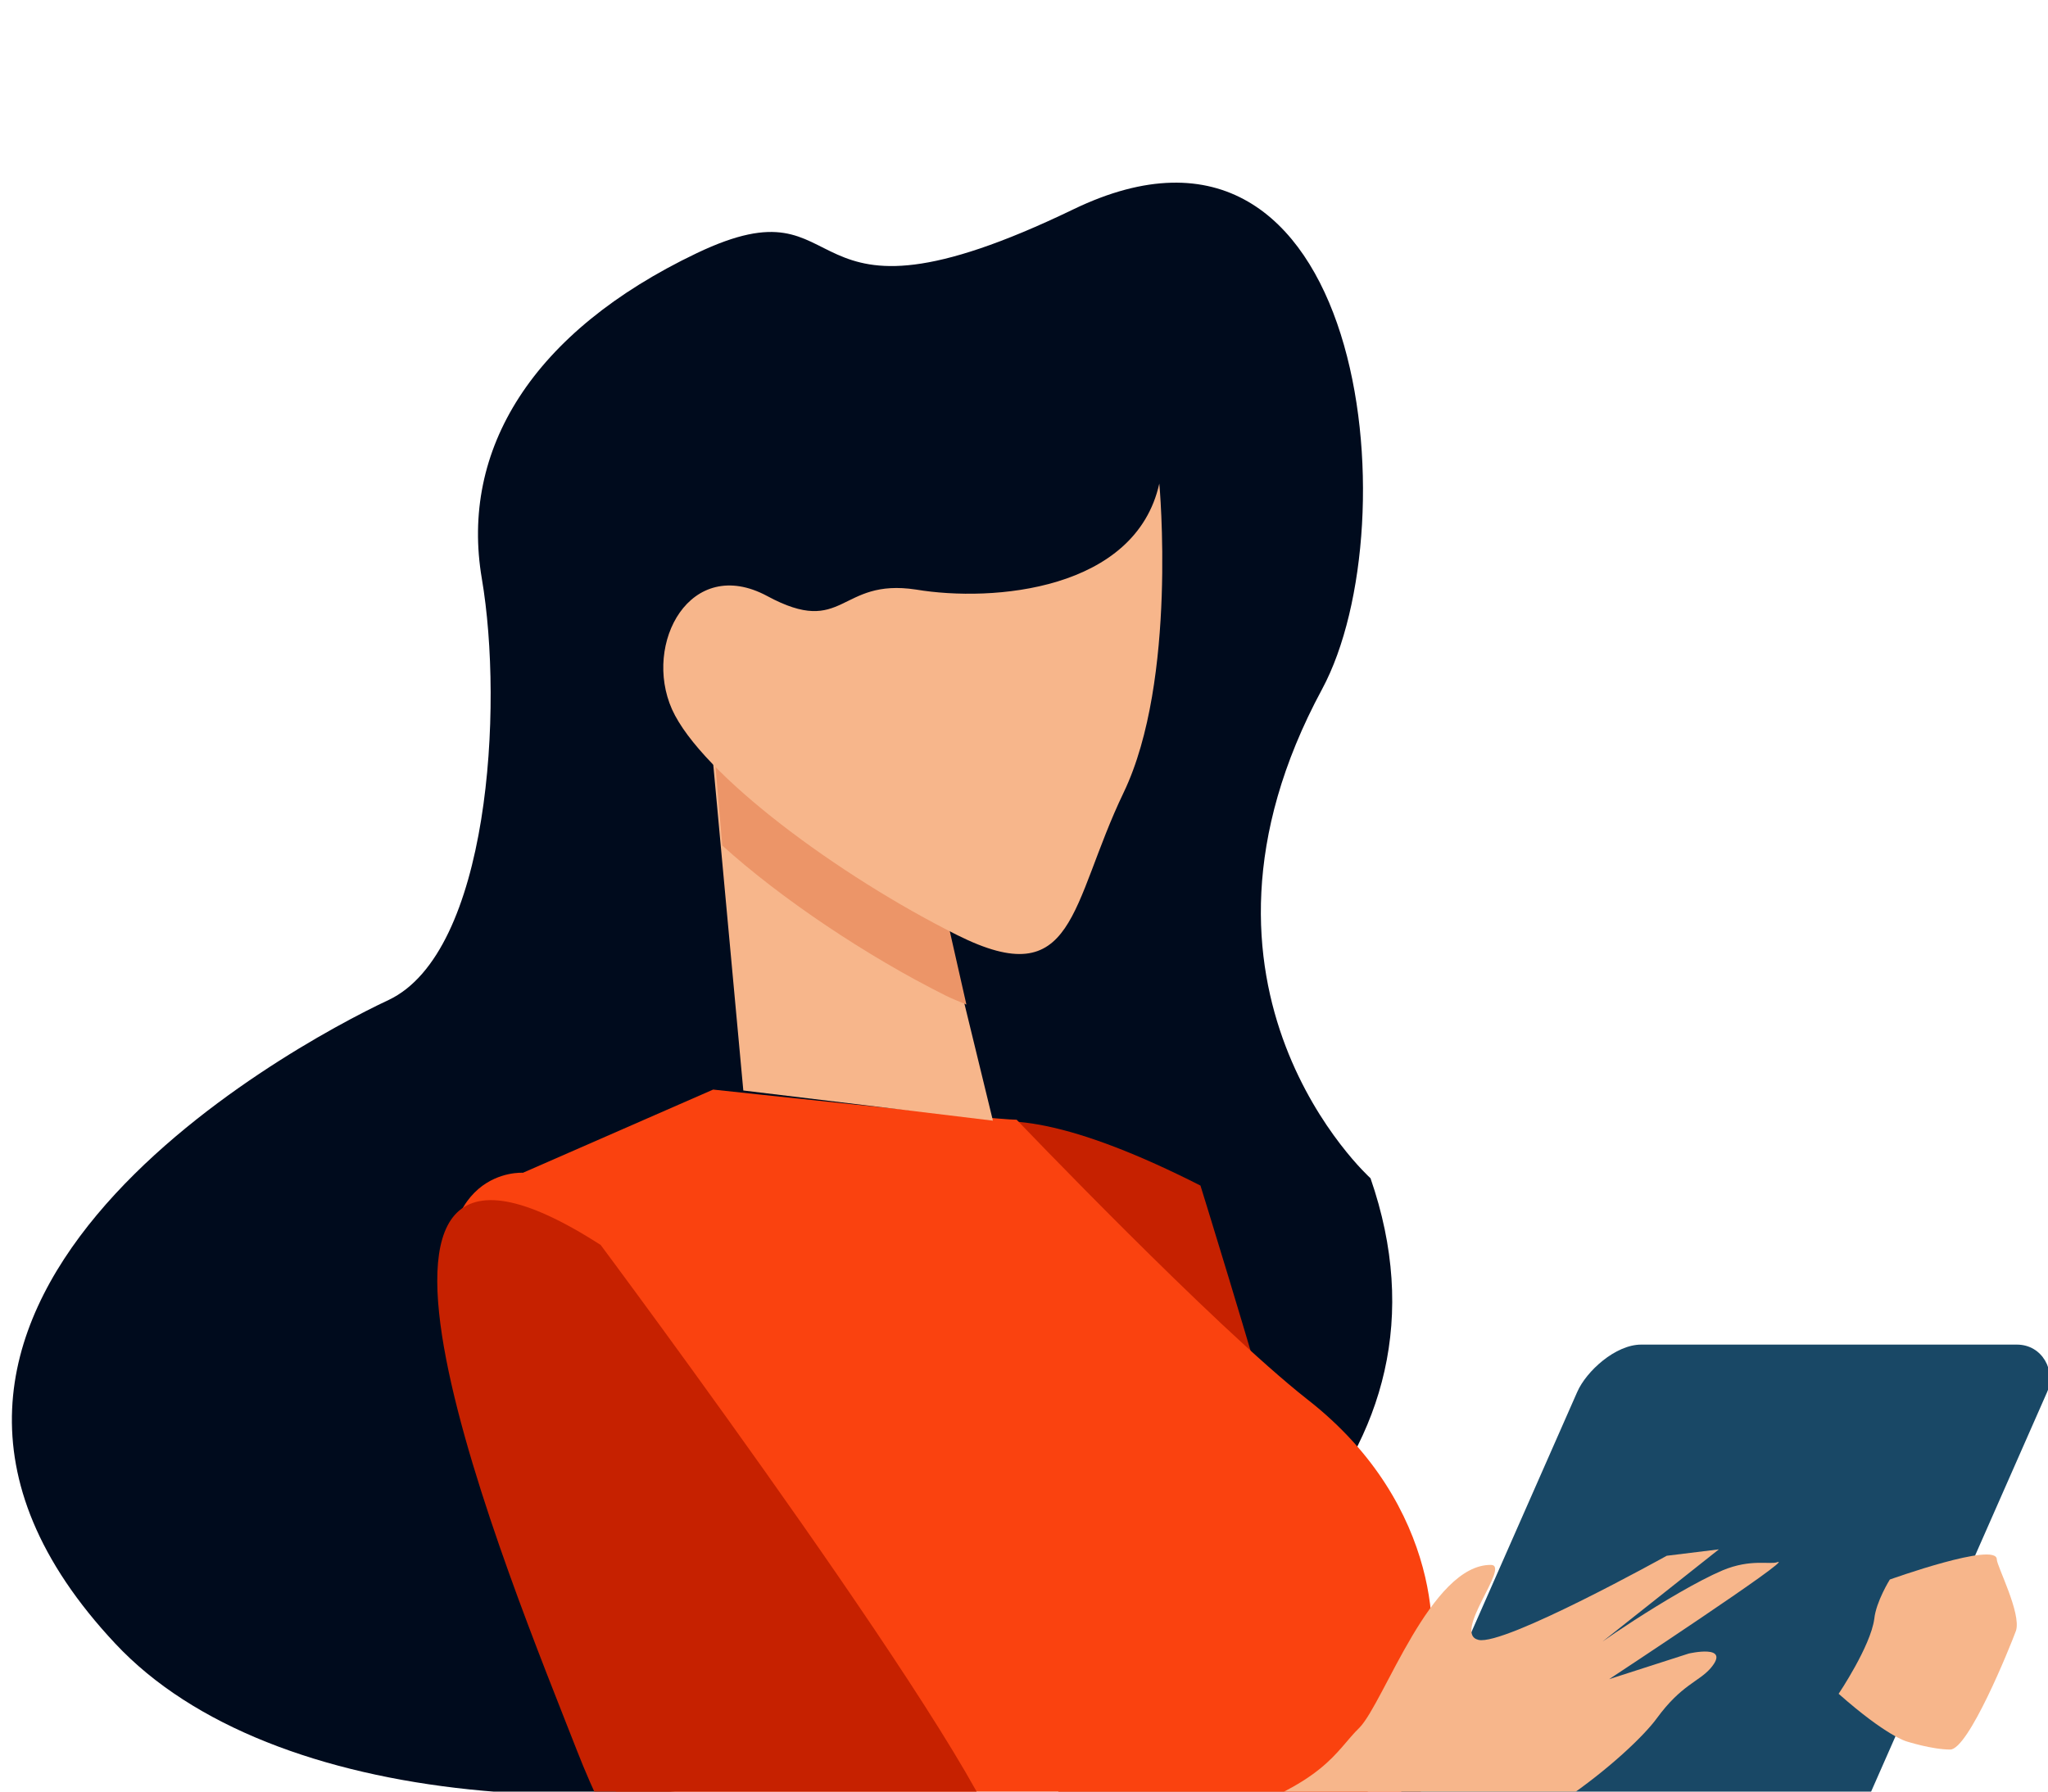 <?xml version="1.0" encoding="utf-8"?>
<!-- Generator: Adobe Illustrator 26.5.2, SVG Export Plug-In . SVG Version: 6.00 Build 0)  -->
<svg version="1.1" id="Calque_1" xmlns="http://www.w3.org/2000/svg" xmlns:xlink="http://www.w3.org/1999/xlink" x="0px" y="0px"
	 viewBox="0 0 224 196" style="enable-background:new 0 0 224 196;" xml:space="preserve">
<style type="text/css">
	.st0{clip-path:url(#SVGID_00000051385515566331414790000013310139060922255006_);}
	.st1{fill:#000B1D;}
	.st2{fill:#C62100;}
	.st3{fill:#FA420F;}
	.st4{fill:#F7B68B;}
	.st5{fill:#EC9568;}
	.st6{fill:#194866;}
</style>
<g>
	<defs>
		<rect id="SVGID_1_" width="224" height="196"/>
	</defs>
	<clipPath id="SVGID_00000173151883441191790090000001254321471871092906_">
		<use xlink:href="#SVGID_1_"  style="overflow:visible;"/>
	</clipPath>
	<g style="clip-path:url(#SVGID_00000173151883441191790090000001254321471871092906_);">
		<path class="st1" d="M149.9,128.9c0,0-23-20.7-5.3-53.5c9.8-18.2,4.7-67.9-27.2-52.5c-31.9,15.4-23.2-3.8-41.2,4.8
			c-18,8.6-25.9,21.5-23.5,35.6c2.4,14.1,0.8,40.9-10.2,46.1c-11.1,5.2-64,34-29.9,70.4C46.7,216.3,170.9,189.5,149.9,128.9z"/>
		<path class="st2" d="M131.3,129.7c0,0,19.9,63.8,18.9,72.2c-1.1,8.4-7.5,34.3-15.2,30c-7.8-4.3-18.7-28.4-22-47.7
			C109.7,164.9,76.1,101.7,131.3,129.7z"/>
		<path class="st3" d="M111.2,122.5c-2.6,0-33.2-3.3-33.2-3.3l-20.8,9.1c0,0-10.4-0.7-7.8,16.3c2.6,16.9,29.9,82.6,35.1,85.9
			c5.2,3.3,35,14.9,54,17.6c12.1,1.7,17.3-3.5,17.3-3.5s-1.1-59,0.2-61.6c1.3-2.6,2-18.2-13-29.9C132.7,145,111.2,122.5,111.2,122.5
			z"/>
		<path class="st2" d="M65.7,136.2c0,0,43.6,58.5,44.2,67c0.7,8.5-7.2,33.2-15.6,30.6c-8.5-2.6-24.1-24.1-31.2-42.3
			S31.2,114,65.7,136.2z"/>
		<path class="st4" d="M77.4,77l3.9,42.3l27.3,3.3l-6.5-26.7L77.4,77z"/>
		<path class="st5" d="M105.7,109.9c-0.7-0.3-1.5-0.6-2.3-1c-8.6-4.3-18-10.6-24.4-16.4l-1.6-18.7l24.7,20.2L105.7,109.9z"/>
		<path class="st4" d="M126.8,52.9c0,0,2,21.5-3.9,33.8s-5.2,22.1-18.2,15.6c-13-6.5-28-17.6-31.2-24.7c-3.2-7.2,2-16.9,10.4-12.4
			c8.5,4.6,7.8-2,16.3-0.7C108.6,65.9,124.2,64.6,126.8,52.9z"/>
		<path class="st6" d="M197.3,212.7c-1,2.3-4.2,4.9-7,4.9h-41.1c-2.8,0-4.3-2.6-3.3-4.9l26.6-60.4c1-2.3,4.2-5.2,7-5.2h41.1
			c2.8,0,4.3,2.9,3.3,5.2L197.3,212.7z"/>
		<path class="st4" d="M218.4,170.6c0-2-11.7,2.2-11.7,2.2s-1.5,2.4-1.7,4.3c-0.4,3-3.9,8.2-3.9,8.2c5.2,4.6,7.4,5.2,7.4,5.2
			s2.8,0.9,4.8,0.9s6.5-11.1,7.2-13C221.1,176.5,218.4,171.3,218.4,170.6z"/>
		<path class="st4" d="M163.1,171.2c2.1,0.1-4.3,7.5-1.4,8.2c2.8,0.7,20.6-9.2,20.6-9.2l5.7-0.7L174,180.6c-1.1,0.5,9-6.5,14.4-8.8
			c3.1-1.3,5.2-0.6,6-0.9c2.1-0.7-18.4,12.8-18.4,12.8l8.7-2.8c0,0,4.7-1.1,2.4,1.6c-1.3,1.5-3.2,1.8-5.9,5.5
			c-2.7,3.7-15.3,14.8-28,16.4c-6.4,0.8-10.7,4.3-10.7,4.3l-36.4,29.7c0,0-22.5-1.5-19.3-16.9c3.2-15.5,27-16.3,45.9-22.4
			c12.4-4,13.3-7.5,16-10.1C151.4,186.2,156.5,171.1,163.1,171.2z"/>
	</g>
</g>
</svg>
